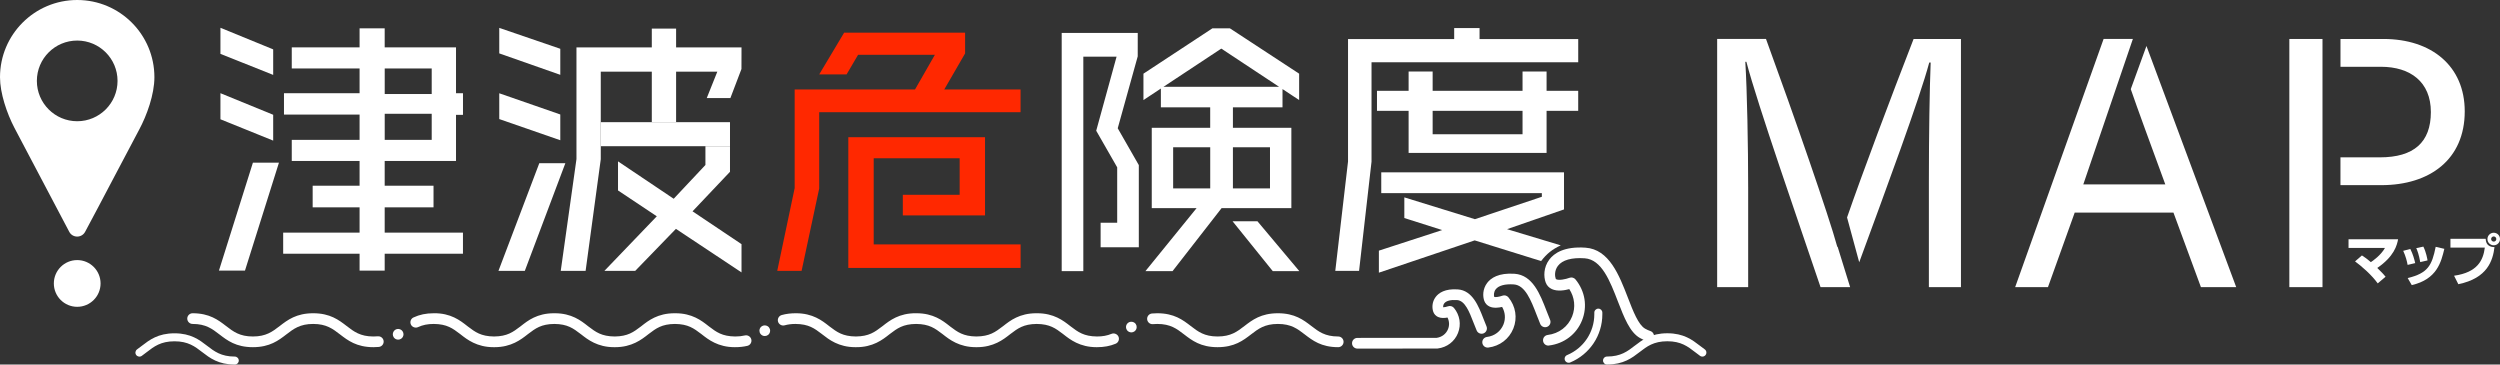 <?xml version="1.0" encoding="UTF-8"?><svg id="_レイヤー_2" xmlns="http://www.w3.org/2000/svg" viewBox="0 0 935.18 136.37"><rect x="0" y="0" width="935.18" height="136.37" fill="#333333" stroke="none"/><defs><style>.cls-1{fill:#fff;}.cls-2{fill:#ff2800;}.cls-3{fill:none;}</style></defs><g id="_レイヤー_1-2"><g><g><g><path class="cls-1" d="M31.84,86.72c-1.28,2.37-4.67,2.37-5.93,0-5.23-9.84-15.97-30.24-20.5-38.87C2.53,42.34,0,34.79,0,28.88,0,12.93,12.93,0,28.88,0s28.88,12.93,28.88,28.88c0,6.48-2.84,14.3-5.69,19.6-4.39,8.16-14.86,28.29-20.23,38.24Zm12.13-56.46c0-8.33-6.76-15.09-15.09-15.09s-15.09,6.76-15.09,15.09,6.76,15.09,15.09,15.09,15.09-6.76,15.09-15.09Z"/><circle class="cls-1" cx="28.88" cy="106.03" r="8.74"/></g><g><path class="cls-1" d="M889.44,106c-2.3-3.19-6.01-6.41-8.48-8.22l2.57-2.23c.71,.46,1.71,1.11,3.34,2.51,.69-.46,3.74-2.55,5.28-5.32h-13.63v-3.24h18.54c-.42,2.23-1.44,6.39-7.79,10.73,2.04,1.98,2.55,2.61,3.11,3.28l-2.94,2.5Z"/><path class="cls-1" d="M900.62,99.09c-.23-1.34-.71-3.24-1.65-5.26l2.65-.71c1.02,1.96,1.54,4.03,1.84,5.3l-2.84,.67Zm.02,4.93c7.54-1.82,9.08-4.7,10.48-11.69l3.24,.75c-1.19,4.93-2.73,11.38-12.19,13.57l-1.52-2.63Zm4.7-5.99c-.5-2.82-1.06-4.26-1.48-5.22l2.65-.56c1.06,2.13,1.46,4.55,1.57,5.16l-2.73,.63Z"/><path class="cls-1" d="M929.82,89.32c.08,2.48,1.69,3.11,3.3,3.11-.61,4.97-2.57,11.65-13.53,13.88l-1.59-3.17c8.83-1.25,10.9-5.84,11.5-10.52h-12.86v-3.3h13.17Zm5.36,.1c0,1.27-1.02,2.34-2.34,2.34s-2.36-1.04-2.36-2.34,1.08-2.36,2.36-2.36,2.34,1.04,2.34,2.36Zm-3.32,0c0,.52,.44,.96,.98,.96s.96-.44,.96-.96-.44-.98-.96-.98-.98,.42-.98,.98Z"/></g><g><rect class="cls-1" x="856.38" y="14.58" width="12.4" height="92.83"/><path class="cls-1" d="M891.59,14.58h-16.08v10.4h15.14c10.94,0,18.67,5.6,18.67,16.94s-6.4,16.94-19.07,16.94h-14.75v10.4h15.28c18.14,0,31.21-9.6,31.21-27.61,0-16.94-12.4-27.07-30.41-27.07Z"/><path class="cls-1" d="M687.28,92.33c-3.2-11.74-16.14-48.95-26.67-77.76h-18.27V107.4h11.6v-36.94c0-16-.4-36.54-1.07-47.35h.4c4.13,15.87,19.74,60.55,27.74,84.29h11.07l-4.67-15.07h-.13Z"/><path class="cls-1" d="M715.82,14.58c-8.37,21.53-19.23,50.39-24.89,66.77l4.55,16.76c10.22-27.82,22.61-61.21,26.2-74.73h.53c-.4,9.74-.67,27.21-.67,44.55v39.48h12V14.58h-17.74Z"/><path class="cls-1" d="M802.94,17.17l-5.88,16.17c2.67,7.75,6.84,19.04,12.92,35.65h-30.68c7.07-20.81,18.55-54.42,18.55-54.42h-10.95l-33.08,92.83h12.27l10-27.87h36.94l10.27,27.87h13.2l-33.58-90.23Z"/></g><g><path class="cls-1" d="M139.71,129.87c-6.32,0-9.6-2.53-12.5-4.76-2.74-2.11-5.1-3.93-10.05-3.93s-7.32,1.82-10.06,3.93c-2.9,2.23-6.18,4.76-12.5,4.76s-9.6-2.53-12.5-4.76c-2.74-2.11-5.1-3.93-10.05-3.93-1.1,0-2-.9-2-2s.9-2,2-2c6.32,0,9.6,2.53,12.5,4.76,2.74,2.11,5.1,3.93,10.05,3.93s7.32-1.82,10.06-3.93c2.9-2.23,6.18-4.76,12.5-4.76s9.6,2.53,12.5,4.76c2.74,2.11,5.1,3.93,10.05,3.93,.56,0,1.1-.02,1.63-.07,1.1-.08,2.07,.71,2.17,1.81,.1,1.1-.71,2.07-1.81,2.17-.64,.06-1.31,.09-1.99,.09Z"/><path class="cls-1" d="M147.29,126.19c-.24-.35-.35-.74-.35-1.12h0c0-.64,.3-1.28,.86-1.67h0c.91-.62,2.16-.39,2.79,.52h0c.23,.34,.34,.73,.35,1.11h0c0,.64-.3,1.28-.87,1.67h0c-.34,.24-.74,.35-1.13,.35h0c-.64,0-1.26-.3-1.65-.86Z"/><path class="cls-1" d="M410.18,129.87c-6.26,0-9.91-2.87-12.32-4.76l-.27-.21c-2.71-2.05-4.85-3.68-9.78-3.72-4.94,.04-7.08,1.67-9.8,3.73l-.26,.2c-2.41,1.89-6.05,4.76-12.32,4.76h-.35c-6.27,0-9.92-2.87-12.33-4.76l-.26-.2c-2.72-2.06-4.86-3.69-9.79-3.73-4.94,.04-7.08,1.67-9.79,3.72l-.27,.21c-2.43,1.91-6.11,4.84-12.5,4.76h-.17c-6.27,0-9.91-2.87-12.33-4.76l-.27-.21c-2.71-2.05-4.85-3.68-9.78-3.72-1.51,0-2.84,.17-4.09,.52-1.04,.29-2.17-.35-2.46-1.39-.3-1.06,.32-2.16,1.38-2.46,1.61-.46,3.42-.68,5.35-.67,6.25,0,9.76,2.75,12.32,4.76l.27,.21c2.71,2.05,4.85,3.67,9.78,3.72,4.94-.05,7.08-1.67,9.79-3.73l.27-.2c2.58-2.03,6.17-4.84,12.5-4.76h.17c6.26,0,9.77,2.75,12.33,4.76l.26,.21c2.72,2.05,4.86,3.67,9.79,3.72,4.94-.05,7.08-1.67,9.79-3.73l.27-.2c2.56-2.01,6.06-4.76,12.32-4.76h.35c6.25,0,9.76,2.75,12.33,4.76l.26,.2c2.71,2.06,4.86,3.68,9.79,3.73,2.09,0,3.81-.32,5.43-.99,1-.41,2.2,.09,2.62,1.08,.2,.49,.2,1.04,0,1.53-.2,.5-.59,.88-1.08,1.09-2.08,.87-4.35,1.29-6.95,1.29h-.2Zm-135.32,0c-6.27,0-9.91-2.87-12.32-4.76l-.27-.21c-2.72-2.05-4.86-3.68-9.79-3.72-4.93,.04-7.08,1.67-9.79,3.73l-.26,.2c-2.41,1.89-6.06,4.76-12.33,4.76h-.35c-6.27,0-9.91-2.87-12.32-4.76l-.27-.2c-2.71-2.06-4.85-3.69-9.79-3.73-4.93,.04-7.07,1.67-9.79,3.73l-.26,.2c-2.41,1.89-6.06,4.76-12.32,4.76h-.36c-6.26,0-9.91-2.87-12.32-4.76l-.27-.21c-2.71-2.05-4.85-3.68-9.78-3.72-2.3,0-4.12,.37-5.9,1.19-.97,.46-2.21,0-2.66-.96-.22-.49-.25-1.03-.07-1.53,.19-.51,.55-.91,1.04-1.13,2.25-1.06,4.72-1.57,7.55-1.57h.04c6.34-.1,9.91,2.73,12.5,4.76l.27,.21c2.71,2.05,4.85,3.67,9.78,3.72,4.94-.05,7.08-1.67,9.79-3.72l.27-.21c2.56-2.01,6.06-4.76,12.32-4.76h.35c6.26,0,9.76,2.75,12.32,4.76l.27,.21c2.71,2.05,4.85,3.67,9.79,3.72,4.93-.05,7.07-1.67,9.78-3.72l.27-.21c2.56-2.01,6.07-4.76,12.33-4.76h.35c6.25,0,9.76,2.75,12.32,4.76l.26,.2c2.71,2.06,4.86,3.68,9.8,3.73,1.32,0,2.5-.13,3.59-.39,1.07-.25,2.16,.42,2.41,1.48,.13,.52,.04,1.05-.24,1.51-.27,.46-.71,.77-1.23,.9-1.44,.34-3.03,.51-4.71,.5Zm11.22-4.17c-.62,0-1.2-.28-1.58-.78-.28-.36-.42-.79-.42-1.24,.01-.61,.29-1.19,.78-1.56t.02,0c.85-.65,2.14-.47,2.79,.37,.27,.36,.42,.79,.41,1.24,0,.61-.28,1.18-.77,1.56,0,0,0,0,0,0-.35,.27-.77,.41-1.22,.41Zm137.13-1.36c-.64,0-1.25-.31-1.63-.83-.24-.34-.37-.74-.38-1.15,0-.65,.31-1.27,.84-1.64,.86-.62,2.17-.41,2.79,.45,.24,.34,.37,.74,.37,1.16,.01,.64-.3,1.24-.81,1.62h0c-.35,.26-.75,.39-1.17,.39Z"/><path class="cls-1" d="M500.58,129.87c-6.32,0-9.6-2.53-12.5-4.76-2.74-2.11-5.1-3.93-10.06-3.93s-7.32,1.82-10.06,3.93c-2.9,2.23-6.18,4.76-12.5,4.76s-9.6-2.53-12.5-4.76c-2.74-2.11-5.1-3.93-10.05-3.93-.56,0-1.1,.02-1.62,.07-1.1,.11-2.07-.71-2.17-1.81-.1-1.1,.71-2.07,1.81-2.17,.63-.06,1.3-.09,1.98-.09,6.32,0,9.6,2.53,12.5,4.76,2.74,2.11,5.1,3.93,10.06,3.93s7.32-1.82,10.06-3.93c2.9-2.23,6.18-4.76,12.5-4.76s9.6,2.53,12.5,4.76c2.74,2.11,5.1,3.93,10.06,3.93,1.1,0,2,.9,2,2s-.9,2-2,2Z"/></g><path class="cls-1" d="M87.82,136.37c-6.15,0-9.36-2.48-12.19-4.66-2.69-2.08-5.23-4.04-10.36-4.04s-7.67,1.96-10.36,4.04c-.62,.48-1.24,.96-1.89,1.42-.68,.48-1.61,.31-2.09-.36-.48-.68-.31-1.61,.36-2.09,.61-.43,1.2-.88,1.79-1.34,2.83-2.18,6.04-4.66,12.19-4.66s9.36,2.48,12.19,4.66c2.69,2.08,5.23,4.04,10.36,4.04,.83,0,1.5,.67,1.5,1.5s-.67,1.5-1.5,1.5Z"/><path class="cls-1" d="M601.15,136.37c-.83,0-1.5-.67-1.5-1.5s.67-1.5,1.5-1.5c5.13,0,7.67-1.96,10.36-4.04,2.83-2.18,6.04-4.66,12.19-4.66s9.36,2.48,12.19,4.66c.59,.45,1.17,.91,1.79,1.34,.68,.48,.84,1.41,.36,2.09-.48,.68-1.41,.84-2.09,.36-.65-.46-1.27-.94-1.89-1.42-2.69-2.08-5.23-4.04-10.36-4.04s-7.67,1.96-10.36,4.04c-2.83,2.18-6.04,4.66-12.19,4.66Z"/><polygon class="cls-1" points="102.19 18.47 82.46 10.39 82.46 20.15 102.19 28.02 102.19 18.47"/><polygon class="cls-1" points="102.19 42.93 82.46 34.86 82.46 44.62 102.19 52.6 102.19 42.93"/><polygon class="cls-1" points="81.9 101.22 91.64 101.22 104.35 60.84 94.61 60.84 81.9 101.22"/><path class="cls-1" d="M170.58,17.72h-26.68v-7.12h-9.39v7.12h-25.37v7.89h25.37v9.26h-28.28v7.99h28.28v9.46h-25.37v7.89h25.37v9.26h-17.55v8.09h17.55v9.46h-28.58v7.89h28.58v6.32h9.39v-6.32h29.28v-7.89h-29.28v-9.46h18.27v-8.09h-18.27v-9.26h26.68v-17.25h2.61v-8.09h-2.61V17.72Zm-9.09,24.84v9.76h-17.58v-9.76h17.58Zm-17.58-7.39v-9.56h17.58v9.56h-17.58Z"/><polygon class="cls-1" points="209.59 18.25 186.76 10.43 186.76 19.97 209.59 27.99 209.59 18.25"/><polygon class="cls-1" points="209.59 42.82 186.76 34.89 186.76 44.54 209.59 52.46 209.59 42.82"/><polygon class="cls-1" points="201.74 61.04 186.46 101.32 196.32 101.32 211.49 61.04 201.74 61.04"/><polygon class="cls-1" points="461.06 82.76 476.1 101.42 486.04 101.42 470.37 82.76 461.06 82.76"/><polygon class="cls-1" points="425.59 21.08 425.6 12.31 397.15 12.31 397.15 101.42 405.24 101.42 405.24 21.2 417.68 21.2 410.11 48.73 410.06 48.9 417.91 62.6 417.91 83.31 411.71 83.31 411.71 92.5 426 92.5 426 61.76 418.11 47.98 425.59 21.08"/><path class="cls-1" d="M483.06,47.81h-21.86v-7.65h18.55v-6.84l6.22,4.11v-9.87l-25.77-16.88-.11-.07h-6.58l-25.78,16.95v9.87l6.52-4.31v7.04h18.45v7.65h-21.86v30.05h16.77l-19.15,23.57h10.15l18.35-23.57h26.1v-30.05Zm-30.35,7.29v15.38h-13.87v-15.38h13.87Zm22.36,0v15.38h-13.87v-15.38h13.87Zm-39.84-22.63l21.62-14.29,21.62,14.29h-43.24Z"/><polygon class="cls-1" points="553.46 14.61 553.46 10.5 543.97 10.5 543.97 14.61 504.26 14.61 504.26 60.42 499.55 100.84 499.49 101.32 508.39 101.32 513.05 60.47 513.05 23.3 590.37 23.3 590.37 14.61 553.46 14.61"/><path class="cls-1" d="M578.53,26.75h-8.99v7.22h-33.63v-7.22h-8.99v7.22h-11.83v7.49h11.83v15.74h51.61v-15.74h11.83v-7.49h-11.83v-7.22Zm-42.62,23.47v-8.76h33.63v8.76h-33.63Z"/><path class="cls-2" d="M326.82,91.43h54.96v8.79h-64.45V51.32h51.14v29.25h-30.75v-7.69h21.26v-13.67h-32.15v32.22Zm26.4-57.96l7.8-13.49v-7.77h-45.25l-9.32,15.61h10.24l4.29-7.32h28.73l-7.43,12.97h-45.02v36.89l-6.52,30.97h9.11l6.59-30.83v-28.54h75.32v-8.49h-28.55Z"/><rect class="cls-3" x="224.73" y="26.81" width="19.09" height="18.89"/><polygon class="cls-1" points="273.07 64.26 273.07 54.69 263.88 54.69 263.88 61.71 252.01 74.35 231.18 60.36 231.18 71.24 245.69 80.91 226.09 101.32 237.62 101.32 252.84 85.61 277.38 101.9 277.38 91.33 259.06 79.05 273.07 64.26"/><polygon class="cls-3" points="243.82 26.81 224.73 26.81 224.73 45.7 233.88 37.05 224.73 45.7 243.82 45.7 243.82 26.81"/><rect class="cls-1" x="224.73" y="45.7" width="48.34" height="8.99"/><polygon class="cls-1" points="252.91 17.72 252.91 10.7 243.82 10.7 243.82 17.72 215.64 17.72 215.64 59.51 209.76 101.32 219.06 101.32 224.73 59.57 224.73 26.81 243.82 26.81 243.82 45.7 252.91 45.7 252.91 26.81 268.33 26.81 264.38 36.68 273.22 36.68 277.36 25.81 277.38 17.72 252.91 17.72"/><g><path class="cls-1" d="M579.2,129.28c-.99,0-1.86-.74-1.98-1.75-.14-1.1,.64-2.1,1.74-2.23,4.19-.52,7.6-3.11,9.12-6.92,1.36-3.4,.96-7.14-1.05-10.23-1.71,.47-4.44,.94-6.5,0-1.12-.51-1.93-1.38-2.34-2.51-.76-2.09-.86-5.58,1.37-8.55,1.76-2.34,5.53-4.99,13.53-4.44,8.87,.62,12.59,10.26,15.88,18.76,1.92,4.98,3.91,10.13,6.43,11.54,.65,.37,1.32,.67,1.98,.89,1.04,.36,1.6,1.5,1.24,2.54-.36,1.04-1.5,1.6-2.54,1.24-.89-.31-1.78-.71-2.63-1.19-3.77-2.11-5.93-7.69-8.21-13.59-2.99-7.75-6.09-15.77-12.43-16.22-4.92-.34-8.38,.64-10.05,2.85-1.36,1.81-1.13,3.91-.81,4.77,.04,.1,.07,.17,.25,.25,1.03,.47,3.53-.06,4.9-.57,.8-.3,1.71-.06,2.25,.6,3.61,4.41,4.53,10.14,2.45,15.32-2.07,5.18-6.69,8.7-12.34,9.4-.08,.01-.17,.02-.25,.02Z"/><path class="cls-1" d="M556.48,130.02c-.99,0-1.86-.74-1.98-1.75-.14-1.1,.64-2.09,1.74-2.23,2.83-.35,5.13-2.1,6.16-4.67,.87-2.17,.67-4.55-.5-6.56-1.32,.31-3.2,.54-4.68-.13-.95-.43-1.63-1.17-1.99-2.13-.6-1.64-.68-4.38,1.07-6.71,1.35-1.8,4.24-3.85,10.27-3.43,6.77,.48,9.54,7.63,11.97,13.94,.44,1.13,.86,2.24,1.3,3.27,.43,1.02-.04,2.19-1.06,2.62s-2.19-.04-2.62-1.06c-.46-1.07-.9-2.22-1.35-3.4-2.11-5.45-4.28-11.09-8.52-11.39-3.31-.23-5.72,.42-6.8,1.85-.74,.98-.74,2.19-.54,2.83,.5,.17,1.94-.05,3.05-.46,.8-.3,1.71-.06,2.25,.6,2.74,3.35,3.44,7.7,1.86,11.65-1.58,3.94-5.08,6.61-9.38,7.15-.08,.01-.17,.02-.25,.02Z"/><path class="cls-1" d="M507.76,130.4c-1.1,0-2-.89-2-2s.89-2,2-2l29.67-.02c1.95-.28,3.53-1.5,4.24-3.27,.57-1.42,.49-2.97-.2-4.33-1.06,.21-2.41,.3-3.54-.21-.84-.39-1.45-1.04-1.77-1.9-.5-1.37-.57-3.66,.89-5.59,1.11-1.47,3.44-3.16,8.29-2.82,5.49,.39,7.76,6.27,9.59,10.99,.38,1,.75,1.94,1.12,2.8,.44,1.01-.02,2.19-1.03,2.63-1.01,.44-2.19-.02-2.63-1.03-.41-.94-.81-1.97-1.19-2.96-1.56-4.05-3.18-8.23-6.14-8.44-2.37-.17-4.08,.27-4.81,1.23-.36,.48-.44,1.06-.4,1.47,.47,0,1.26-.17,1.78-.36,.8-.3,1.71-.06,2.26,.6,2.21,2.7,2.77,6.22,1.5,9.4-1.27,3.18-4.1,5.34-7.57,5.77-.08,.01-.16,.02-.25,.02l-29.8,.02h0Z"/></g><path class="cls-1" d="M586.79,135.7c-.61,0-1.15-.36-1.39-.92-.15-.37-.15-.78,0-1.15,.15-.37,.44-.66,.81-.81,6.18-2.58,10.17-8.56,10.18-15.25,0-.17,0-.37,0-.57v-.02c-.01-.39,.13-.77,.4-1.06,.28-.29,.65-.46,1.05-.47h.05c.81,0,1.47,.63,1.5,1.45,0,.21,0,.43,0,.67,0,7.91-4.72,14.98-12.03,18.02-.18,.07-.37,.11-.57,.11Z"/></g><path class="cls-1" d="M563.76,85.72l21.29-7.38v-13.88h-68.36v7.79h60.07v1.36l-25.04,8.38-26.4-8.16v7.73l14.16,4.5-23.68,7.7v8.24l35.84-12.08,24.84,7.74c2.1-2.74,4.21-4.43,7.35-5.88l-20.06-6.05Z"/></g></g></svg>